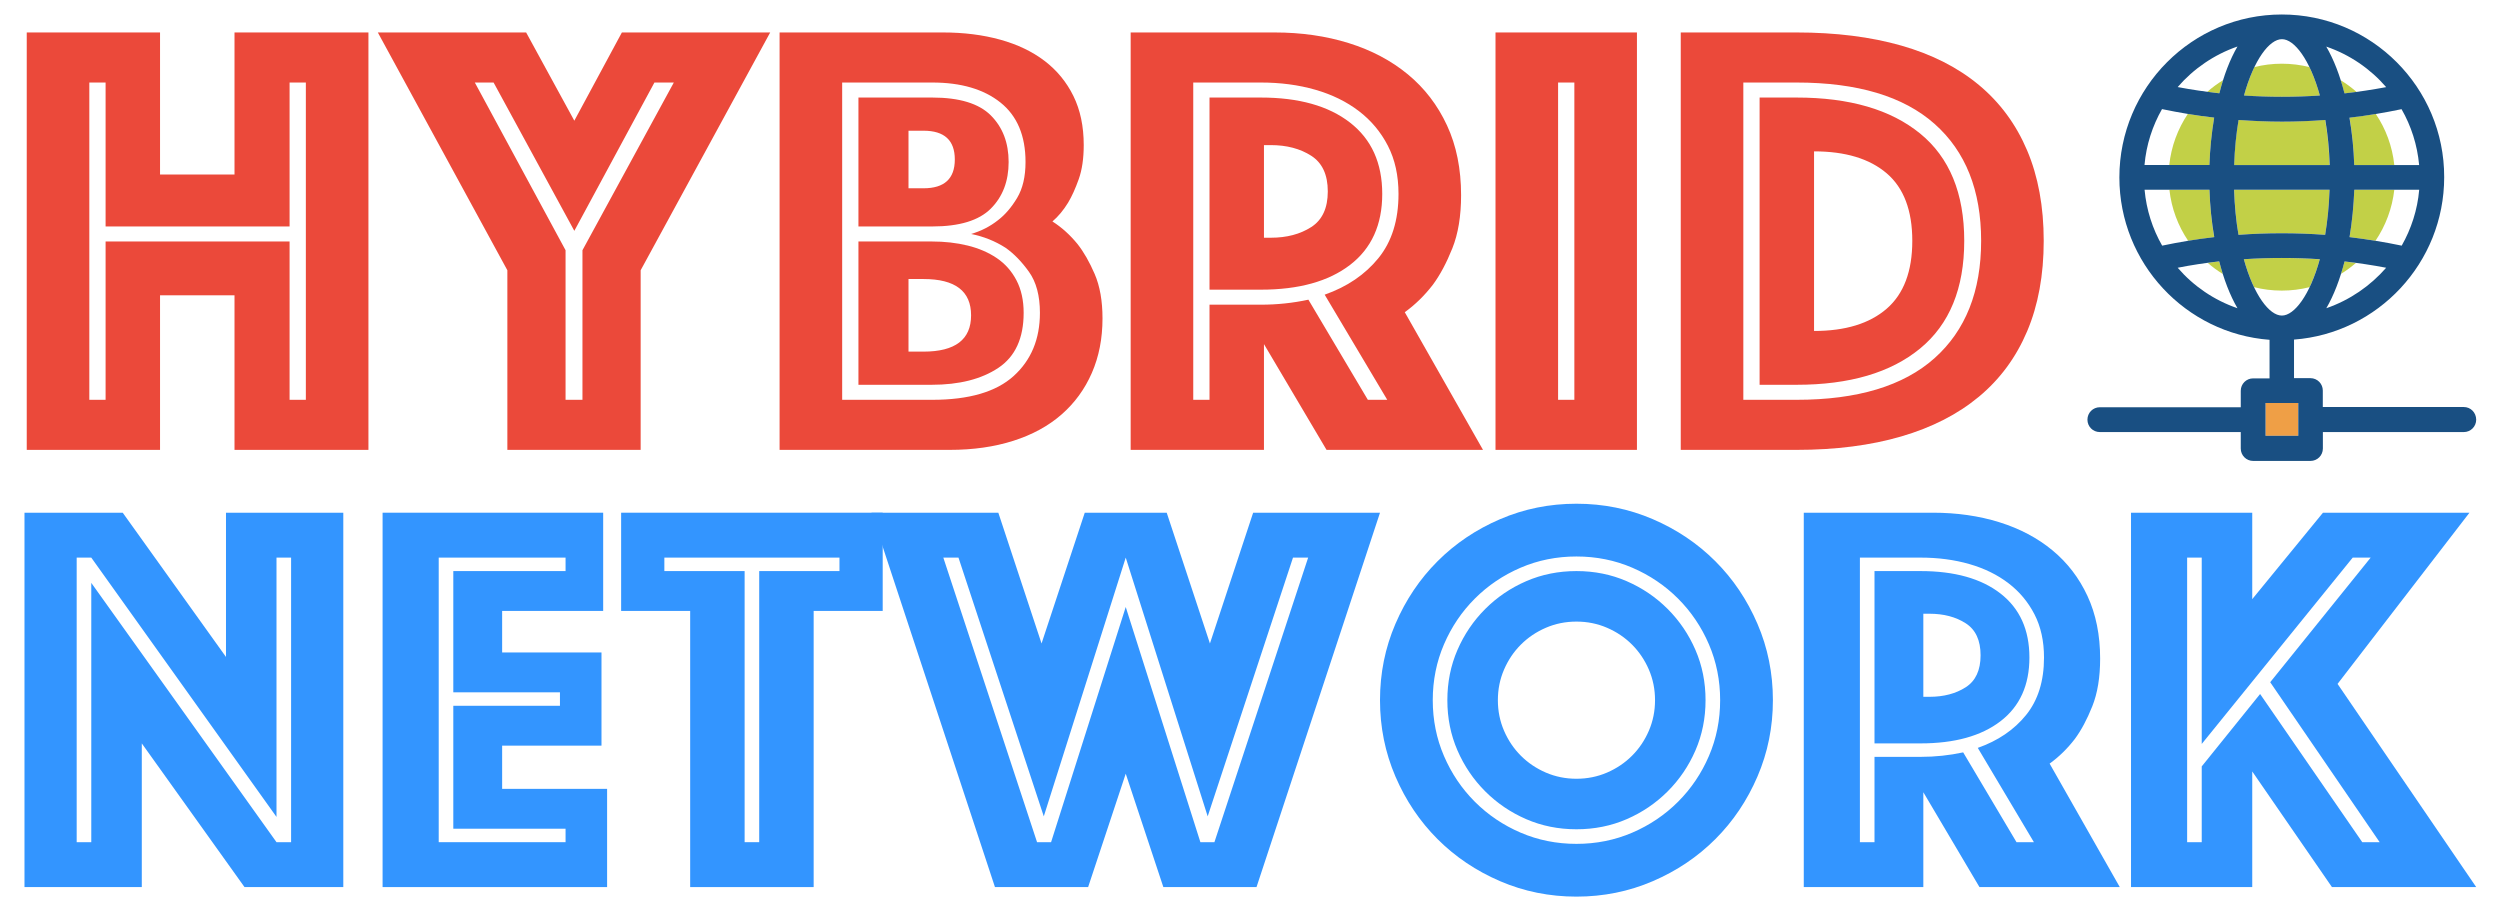 <?xml version="1.0" encoding="UTF-8" standalone="no"?>
<!DOCTYPE svg PUBLIC "-//W3C//DTD SVG 1.1//EN" "http://www.w3.org/Graphics/SVG/1.1/DTD/svg11.dtd">
<!-- Created with Vectornator (http://vectornator.io/) -->
<svg height="100%" stroke-miterlimit="10" style="fill-rule:nonzero;clip-rule:evenodd;stroke-linecap:round;stroke-linejoin:round;" version="1.1" viewBox="0 0 775 282" width="100%" xml:space="preserve" xmlns="http://www.w3.org/2000/svg" xmlns:vectornator="http://vectornator.io" xmlns:xlink="http://www.w3.org/1999/xlink">
<defs/>
<g id="Layer-1" vectornator:layerName="Layer 1">
<g opacity="1" vectornator:layerName="Group 1">
<g fill="#eb493a" opacity="1" stroke="none" vectornator:layerName="Hybrid">
<path d="M8.29 10.063L49.612 10.063L49.612 54.101L72.698 54.101L72.698 10.063L114.214 10.063L114.214 139.461L72.698 139.461L72.698 91.543L49.612 91.543L49.612 139.461L8.29 139.461L8.29 10.063ZM32.734 123.941L32.734 74.859L89.77 74.859L89.77 123.941L94.814 123.941L94.814 25.583L89.77 25.583L89.77 70.203L32.734 70.203L32.734 25.583L27.69 25.583L27.69 123.941L32.734 123.941Z"/>
<path d="M157.282 83.783L117.124 10.063L163.102 10.063L178.04 37.417L192.784 10.063L238.762 10.063L198.604 83.783L198.604 139.461L157.282 139.461L157.282 83.783ZM180.562 123.941L180.562 77.575L208.886 25.583L202.872 25.583L178.04 71.561L153.014 25.583L147.194 25.583L175.324 77.575L175.324 123.941L180.562 123.941Z"/>
<path d="M241.672 10.063L292.306 10.063C298.773 10.063 304.69 10.806 310.057 12.294C315.424 13.781 320.016 15.98 323.831 18.89C327.646 21.8 330.621 25.421 332.755 29.754C334.889 34.087 335.956 39.163 335.956 44.983C335.956 49.121 335.439 52.646 334.404 55.556C333.369 58.466 332.27 60.891 331.106 62.831C329.683 65.159 328.067 67.099 326.256 68.651C329.101 70.462 331.688 72.79 334.016 75.635C335.956 78.092 337.734 81.196 339.351 84.947C340.968 88.698 341.776 93.289 341.776 98.721C341.776 104.929 340.677 110.555 338.478 115.599C336.279 120.643 333.143 124.943 329.069 128.5C324.995 132.057 320.016 134.773 314.131 136.648C308.246 138.523 301.683 139.461 294.44 139.461L241.672 139.461L241.672 10.063ZM286.292 109.003C296.121 109.003 301.036 105.252 301.036 97.751C301.036 90.249 296.121 86.499 286.292 86.499L281.636 86.499L281.636 109.003L286.292 109.003ZM295.992 49.445C295.992 43.495 292.759 40.521 286.292 40.521L281.636 40.521L281.636 58.369L286.292 58.369C292.759 58.369 295.992 55.394 295.992 49.445ZM289.008 123.941C300.389 123.941 308.796 121.484 314.228 116.569C319.66 111.654 322.376 105.123 322.376 96.975C322.376 91.672 321.244 87.436 318.981 84.268C316.718 81.099 314.293 78.609 311.706 76.799C308.473 74.73 304.916 73.307 301.036 72.531C304.14 71.626 306.921 70.203 309.378 68.263C311.577 66.582 313.549 64.286 315.295 61.376C317.041 58.466 317.914 54.748 317.914 50.221C317.914 42.073 315.327 35.929 310.154 31.791C304.981 27.652 297.932 25.583 289.008 25.583L261.072 25.583L261.072 123.941L289.008 123.941ZM266.116 119.285L266.116 74.859L288.814 74.859C292.823 74.859 296.542 75.279 299.969 76.12C303.396 76.96 306.403 78.254 308.99 80C311.577 81.746 313.614 84.041 315.101 86.887C316.588 89.732 317.332 93.095 317.332 96.975C317.332 104.864 314.713 110.555 309.475 114.047C304.237 117.539 297.35 119.285 288.814 119.285L266.116 119.285ZM266.116 70.203L266.116 30.239L289.008 30.239C297.415 30.239 303.461 32.082 307.147 35.768C310.833 39.454 312.676 44.272 312.676 50.221C312.676 56.17 310.833 60.988 307.147 64.674C303.461 68.36 297.415 70.203 289.008 70.203L266.116 70.203Z"/>
<path d="M390.858 94.453C395.902 94.453 400.817 93.936 405.602 92.901L424.032 123.941L430.046 123.941L410.646 91.349C417.63 88.891 423.191 85.109 427.33 80C431.469 74.891 433.538 68.263 433.538 60.115C433.538 54.424 432.439 49.445 430.24 45.177C428.041 40.909 425.034 37.32 421.219 34.41C417.404 31.5 412.909 29.301 407.736 27.814C402.563 26.326 396.937 25.583 390.858 25.583L369.906 25.583L369.906 123.941L374.95 123.941L374.95 94.453L390.858 94.453ZM374.95 89.797L374.95 30.239L390.858 30.239C402.627 30.239 411.842 32.825 418.503 37.999C425.164 43.172 428.494 50.544 428.494 60.115C428.494 69.686 425.164 77.025 418.503 82.134C411.842 87.243 402.627 89.797 390.858 89.797L374.95 89.797ZM350.506 10.063L395.126 10.063C403.403 10.063 411.066 11.162 418.115 13.361C425.164 15.559 431.275 18.793 436.448 23.061C441.621 27.329 445.663 32.599 448.573 38.872C451.483 45.145 452.938 52.355 452.938 60.503C452.938 66.969 452.033 72.466 450.222 76.993C448.411 81.519 446.407 85.27 444.208 88.245C441.621 91.608 438.711 94.453 435.478 96.781L459.728 139.461L411.228 139.461L391.828 106.675L391.828 139.461L350.506 139.461L350.506 10.063ZM391.828 73.695L393.962 73.695C398.877 73.695 403.048 72.596 406.475 70.397C409.902 68.198 411.616 64.512 411.616 59.339C411.616 54.166 409.902 50.48 406.475 48.281C403.048 46.082 398.877 44.983 393.962 44.983L391.828 44.983L391.828 73.695Z"/>
<path d="M463.608 10.063L507.452 10.063L507.452 139.461L463.608 139.461L463.608 10.063ZM488.052 123.941L488.052 25.583L483.008 25.583L483.008 123.941L488.052 123.941Z"/>
<path d="M521.032 139.461L521.032 10.063L556.922 10.063C569.079 10.063 579.911 11.421 589.417 14.137C598.923 16.853 606.942 20.927 613.473 26.359C620.004 31.791 624.984 38.548 628.411 46.632C631.838 54.715 633.552 64.059 633.552 74.665C633.552 85.27 631.838 94.615 628.411 102.698C624.984 110.781 620.004 117.539 613.473 122.971C606.942 128.403 598.923 132.509 589.417 135.29C579.911 138.071 569.079 139.461 556.922 139.461L521.032 139.461ZM545.476 119.285L545.476 30.239L556.922 30.239C573.347 30.239 586.119 33.957 595.237 41.394C604.355 48.831 608.914 59.921 608.914 74.665C608.914 89.409 604.355 100.532 595.237 108.033C586.119 115.534 573.347 119.285 556.922 119.285L545.476 119.285ZM540.432 123.941L556.922 123.941C575.805 123.941 590.064 119.641 599.699 111.04C609.334 102.439 614.152 90.314 614.152 74.665C614.152 59.016 609.334 46.923 599.699 38.387C590.064 29.851 575.805 25.583 556.922 25.583L540.432 25.583L540.432 123.941ZM562.354 102.601C572.054 102.601 579.555 100.305 584.858 95.714C590.161 91.123 592.812 84.106 592.812 74.665C592.812 65.224 590.161 58.239 584.858 53.713C579.555 49.186 572.054 46.923 562.354 46.923L562.354 102.601Z"/>
</g>
<g fill="#3395ff" opacity="1" stroke="none" vectornator:layerName="Hybrid 1">
<path d="M7.59 158.938L38.04 158.938L70.056 203.656L70.056 158.938L106.422 158.938L106.422 274.996L75.798 274.996L43.956 230.452L43.956 274.996L7.59 274.996L7.59 158.938ZM28.296 261.076L28.296 180.688L85.716 261.076L90.24 261.076L90.24 172.858L85.716 172.858L85.716 253.246L28.296 172.858L23.772 172.858L23.772 261.076L28.296 261.076Z"/>
<path d="M118.602 158.938L186.984 158.938L186.984 189.388L155.664 189.388L155.664 202.264L186.462 202.264L186.462 231.148L155.664 231.148L155.664 244.546L188.202 244.546L188.202 274.996L118.602 274.996L118.602 158.938ZM175.326 261.076L175.326 256.9L140.526 256.9L140.526 218.794L173.586 218.794L173.586 214.618L140.526 214.618L140.526 177.034L175.326 177.034L175.326 172.858L136.002 172.858L136.002 261.076L175.326 261.076Z"/>
<path d="M213.954 189.388L192.552 189.388L192.552 158.938L273.636 158.938L273.636 189.388L252.234 189.388L252.234 274.996L213.954 274.996L213.954 189.388ZM235.356 261.076L235.356 177.034L260.238 177.034L260.238 172.858L205.95 172.858L205.95 177.034L230.832 177.034L230.832 261.076L235.356 261.076Z"/>
<path d="M270.156 158.938L309.48 158.938L322.878 199.48L336.276 158.938L361.68 158.938L375.078 199.48L388.476 158.938L427.8 158.938L389.52 274.996L360.636 274.996L348.978 239.848L337.32 274.996L308.436 274.996L270.156 158.938ZM325.836 261.076L348.978 188.17L372.12 261.076L376.47 261.076L405.528 172.858L400.83 172.858L374.382 253.072L348.978 172.858L323.574 253.072L297.126 172.858L292.428 172.858L321.486 261.076L325.836 261.076Z"/>
<path d="M427.8 217.054C427.8 208.702 429.395 200.814 432.585 193.39C435.775 185.966 440.125 179.499 445.635 173.989C451.145 168.479 457.612 164.129 465.036 160.939C472.46 157.749 480.348 156.154 488.7 156.154C497.052 156.154 504.94 157.749 512.364 160.939C519.788 164.129 526.255 168.479 531.765 173.989C537.275 179.499 541.625 185.966 544.815 193.39C548.005 200.814 549.6 208.702 549.6 217.054C549.6 225.406 548.005 233.294 544.815 240.718C541.625 248.142 537.275 254.609 531.765 260.119C526.255 265.629 519.788 269.979 512.364 273.169C504.94 276.359 497.052 277.954 488.7 277.954C480.348 277.954 472.46 276.359 465.036 273.169C457.612 269.979 451.145 265.629 445.635 260.119C440.125 254.609 435.775 248.142 432.585 240.718C429.395 233.294 427.8 225.406 427.8 217.054ZM444.156 217.054C444.156 223.202 445.316 228.973 447.636 234.367C449.956 239.761 453.146 244.488 457.206 248.548C461.266 252.608 465.993 255.798 471.387 258.118C476.781 260.438 482.552 261.598 488.7 261.598C494.848 261.598 500.619 260.438 506.013 258.118C511.407 255.798 516.134 252.608 520.194 248.548C524.254 244.488 527.444 239.761 529.764 234.367C532.084 228.973 533.244 223.202 533.244 217.054C533.244 210.906 532.084 205.135 529.764 199.741C527.444 194.347 524.254 189.62 520.194 185.56C516.134 181.5 511.407 178.31 506.013 175.99C500.619 173.67 494.848 172.51 488.7 172.51C482.552 172.51 476.781 173.67 471.387 175.99C465.993 178.31 461.266 181.5 457.206 185.56C453.146 189.62 449.956 194.347 447.636 199.741C445.316 205.135 444.156 210.906 444.156 217.054ZM464.34 217.054C464.34 220.418 464.978 223.579 466.254 226.537C467.53 229.495 469.27 232.076 471.474 234.28C473.678 236.484 476.259 238.224 479.217 239.5C482.175 240.776 485.336 241.414 488.7 241.414C492.064 241.414 495.225 240.776 498.183 239.5C501.141 238.224 503.722 236.484 505.926 234.28C508.13 232.076 509.87 229.495 511.146 226.537C512.422 223.579 513.06 220.418 513.06 217.054C513.06 213.69 512.422 210.529 511.146 207.571C509.87 204.613 508.13 202.032 505.926 199.828C503.722 197.624 501.141 195.884 498.183 194.608C495.225 193.332 492.064 192.694 488.7 192.694C485.336 192.694 482.175 193.332 479.217 194.608C476.259 195.884 473.678 197.624 471.474 199.828C469.27 202.032 467.53 204.613 466.254 207.571C464.978 210.529 464.34 213.69 464.34 217.054ZM488.7 257.074C483.132 257.074 477.941 256.03 473.127 253.942C468.313 251.854 464.079 248.983 460.425 245.329C456.771 241.675 453.9 237.441 451.812 232.627C449.724 227.813 448.68 222.622 448.68 217.054C448.68 211.486 449.724 206.295 451.812 201.481C453.9 196.667 456.771 192.433 460.425 188.779C464.079 185.125 468.313 182.254 473.127 180.166C477.941 178.078 483.132 177.034 488.7 177.034C494.268 177.034 499.459 178.078 504.273 180.166C509.087 182.254 513.321 185.125 516.975 188.779C520.629 192.433 523.5 196.667 525.588 201.481C527.676 206.295 528.72 211.486 528.72 217.054C528.72 222.622 527.676 227.813 525.588 232.627C523.5 237.441 520.629 241.675 516.975 245.329C513.321 248.983 509.087 251.854 504.273 253.942C499.459 256.03 494.268 257.074 488.7 257.074Z"/>
<path d="M595.362 234.628C599.886 234.628 604.294 234.164 608.586 233.236L625.116 261.076L630.51 261.076L613.11 231.844C619.374 229.64 624.362 226.247 628.074 221.665C631.786 217.083 633.642 211.138 633.642 203.83C633.642 198.726 632.656 194.26 630.684 190.432C628.712 186.604 626.015 183.385 622.593 180.775C619.171 178.165 615.14 176.193 610.5 174.859C605.86 173.525 600.814 172.858 595.362 172.858L576.57 172.858L576.57 261.076L581.094 261.076L581.094 234.628L595.362 234.628ZM581.094 230.452L581.094 177.034L595.362 177.034C605.918 177.034 614.183 179.354 620.157 183.994C626.131 188.634 629.118 195.246 629.118 203.83C629.118 212.414 626.131 218.997 620.157 223.579C614.183 228.161 605.918 230.452 595.362 230.452L581.094 230.452ZM559.17 158.938L599.19 158.938C606.614 158.938 613.487 159.924 619.809 161.896C626.131 163.868 631.612 166.768 636.252 170.596C640.892 174.424 644.517 179.151 647.127 184.777C649.737 190.403 651.042 196.87 651.042 204.178C651.042 209.978 650.23 214.908 648.606 218.968C646.982 223.028 645.184 226.392 643.212 229.06C640.892 232.076 638.282 234.628 635.382 236.716L657.132 274.996L613.632 274.996L596.232 245.59L596.232 274.996L559.17 274.996L559.17 158.938ZM596.232 216.01L598.146 216.01C602.554 216.01 606.295 215.024 609.369 213.052C612.443 211.08 613.98 207.774 613.98 203.134C613.98 198.494 612.443 195.188 609.369 193.216C606.295 191.244 602.554 190.258 598.146 190.258L596.232 190.258L596.232 216.01Z"/>
<path d="M660.612 158.938L698.196 158.938L698.196 185.734L720.12 158.938L765.534 158.938L724.644 212.008L767.622 274.996L722.904 274.996L698.196 239.152L698.196 274.996L660.612 274.996L660.612 158.938ZM682.536 261.076L682.536 237.586L700.632 215.14L732.3 261.076L737.694 261.076L703.764 211.486L734.91 172.858L729.342 172.858L682.536 230.626L682.536 172.858L678.012 172.858L678.012 261.076L682.536 261.076Z"/>
</g>
<g opacity="1" vectornator:layerName="internet-internet-connection-svgrepo-com.svg">
<g opacity="1" vectornator:layerName="g">
<path d="M684.938 58.821L672.517 58.821C673.153 64.65 675.219 70.047 678.33 74.646C681.01 74.214 683.69 73.827 686.392 73.508C685.574 68.772 685.097 63.785 684.938 58.821Z" fill="#c2d047" fill-rule="nonzero" opacity="1" stroke="none" vectornator:layerName="path"/>
<path d="M686.392 36.461C683.667 36.142 680.942 35.755 678.217 35.323C675.128 39.945 673.084 45.341 672.471 51.171L684.916 51.171C685.097 46.184 685.597 41.242 686.392 36.461Z" fill="#c2d047" fill-rule="nonzero" opacity="1" stroke="none" vectornator:layerName="path"/>
<path d="M684.371 81.478C685.847 82.753 687.414 83.914 689.072 84.939C688.663 83.664 688.299 82.366 687.959 81.045C686.755 81.159 685.574 81.318 684.371 81.478Z" fill="#c2d047" fill-rule="nonzero" opacity="1" stroke="none" vectornator:layerName="path"/>
<path d="M688.004 28.924C688.345 27.535 688.731 26.169 689.163 24.848C687.414 25.918 685.779 27.125 684.257 28.469C685.484 28.628 686.732 28.787 688.004 28.924Z" fill="#c2d047" fill-rule="nonzero" opacity="1" stroke="none" vectornator:layerName="path"/>
<path d="M695.589 80.362C696.52 83.686 697.587 86.578 698.745 89.015C701.493 89.721 704.377 90.085 707.352 90.085C710.327 90.085 713.211 89.721 715.982 89.015C717.14 86.601 718.207 83.709 719.115 80.385C711.304 79.838 703.446 79.838 695.589 80.362Z" fill="#c2d047" fill-rule="nonzero" opacity="1" stroke="none" vectornator:layerName="path"/>
<path d="M719.161 29.607C718.207 26.214 717.117 23.254 715.914 20.795C713.189 20.112 710.305 19.747 707.353 19.747C704.423 19.747 701.562 20.112 698.859 20.795C697.678 23.254 696.566 26.214 695.612 29.63C703.469 30.131 711.304 30.131 719.161 29.607Z" fill="#c2d047" fill-rule="nonzero" opacity="1" stroke="none" vectornator:layerName="path"/>
<path d="M693.931 72.802C702.856 72.142 711.871 72.142 720.796 72.802C721.5 68.589 721.999 63.899 722.159 58.821L692.591 58.821C692.75 63.899 693.205 68.59 693.931 72.802Z" fill="#c2d047" fill-rule="nonzero" opacity="1" stroke="none" vectornator:layerName="path"/>
<path d="M707.375 37.691C702.901 37.691 698.405 37.509 693.931 37.167C693.227 41.38 692.728 46.07 692.569 51.148L722.158 51.148C721.999 46.047 721.545 41.38 720.796 37.167C716.345 37.508 711.849 37.691 707.375 37.691Z" fill="#c2d047" fill-rule="nonzero" opacity="1" stroke="none" vectornator:layerName="path"/>
<path d="M730.516 28.491C728.994 27.148 727.359 25.941 725.61 24.871C726.019 26.192 726.428 27.557 726.768 28.947C728.018 28.81 729.266 28.651 730.516 28.491Z" fill="#c2d047" fill-rule="nonzero" opacity="1" stroke="none" vectornator:layerName="path"/>
<path d="M725.724 84.893C727.359 83.891 728.903 82.753 730.334 81.501C729.153 81.341 727.994 81.205 726.814 81.068C726.473 82.366 726.11 83.641 725.724 84.893Z" fill="#c2d047" fill-rule="nonzero" opacity="1" stroke="none" vectornator:layerName="path"/>
<path d="M728.358 73.508C731.038 73.827 733.717 74.214 736.397 74.646C739.531 70.024 741.575 64.628 742.233 58.821L729.834 58.821C729.63 63.785 729.153 68.749 728.358 73.508Z" fill="#c2d047" fill-rule="nonzero" opacity="1" stroke="none" vectornator:layerName="path"/>
<path d="M729.812 51.17L742.234 51.17C741.621 45.341 739.599 39.945 736.488 35.322C733.786 35.778 731.083 36.142 728.358 36.461C729.176 41.197 729.652 46.184 729.812 51.17Z" fill="#c2d047" fill-rule="nonzero" opacity="1" stroke="none" vectornator:layerName="path"/>
</g>
<path d="M702.288 124.923L712.439 124.923L712.439 124.923L712.439 135.101L712.439 135.101L702.288 135.101L702.288 135.101L702.288 124.923L702.288 124.923Z" fill="#ef9f46" fill-rule="nonzero" opacity="1" stroke="none" vectornator:layerName="rect"/>
<path d="M763.784 126.176L720.069 126.176L720.069 121.075C720.069 118.957 718.366 117.227 716.231 117.227L711.145 117.227L711.145 105.273C737.146 103.314 757.698 81.478 757.698 54.928C757.766 27.125 735.148 4.492 707.375 4.492C679.602 4.492 657.006 27.125 657.006 54.996C657.006 81.569 677.558 103.383 703.56 105.341L703.56 117.295L698.473 117.295C696.361 117.295 694.635 119.003 694.635 121.143L694.635 126.244L650.943 126.244C648.831 126.244 647.105 127.951 647.105 130.092C647.105 132.232 648.808 133.94 650.943 133.94L694.635 133.94L694.635 139.04C694.635 141.158 696.338 142.888 698.473 142.888L716.254 142.888C718.366 142.888 720.092 141.181 720.092 139.04L720.092 133.94L763.784 133.94C765.896 133.94 767.622 132.232 767.622 130.092C767.599 127.883 765.896 126.176 763.784 126.176ZM712.462 135.101L702.311 135.101L702.311 124.923L712.462 124.923L712.462 135.101ZM664.818 58.821L684.939 58.821C685.098 63.808 685.597 68.772 686.415 73.508C680.987 74.123 675.605 75.033 670.269 76.149C667.294 70.958 665.386 65.083 664.818 58.821ZM749.932 51.17L729.811 51.17C729.652 46.184 729.153 41.22 728.335 36.484C733.763 35.869 739.145 34.958 744.481 33.842C747.456 39.034 749.364 44.908 749.932 51.17ZM722.159 58.821C721.999 63.922 721.5 68.589 720.796 72.802C711.871 72.142 702.856 72.142 693.931 72.802C693.204 68.589 692.728 63.899 692.569 58.821L722.159 58.821ZM692.591 51.17C692.75 46.07 693.25 41.402 693.954 37.189C698.428 37.508 702.901 37.713 707.398 37.713C711.894 37.713 716.345 37.531 720.842 37.189C721.568 41.402 722.045 46.093 722.204 51.17L692.591 51.17ZM719.138 80.362C716.073 91.519 711.236 97.827 707.375 97.827C703.514 97.827 698.677 91.519 695.589 80.362C703.446 79.838 711.304 79.838 719.138 80.362ZM721.159 95.549C723.498 91.542 725.383 86.578 726.814 81.045C731.129 81.546 735.443 82.183 739.712 83.003C734.762 88.673 728.404 93.045 721.159 95.549ZM728.358 73.508C729.153 68.749 729.63 63.785 729.834 58.821L749.954 58.821C749.409 65.083 747.479 70.958 744.527 76.149C739.19 75.034 733.786 74.168 728.358 73.508ZM726.791 28.947C725.383 23.413 723.476 18.45 721.137 14.442C728.381 16.924 734.785 21.296 739.713 27.011C735.42 27.808 731.106 28.469 726.791 28.947ZM719.161 29.607C711.327 30.131 703.469 30.131 695.634 29.607C698.723 18.45 703.537 12.142 707.398 12.142C711.236 12.142 716.073 18.45 719.161 29.607ZM693.613 14.419C691.274 18.427 689.389 23.391 688.004 28.924C683.689 28.423 679.374 27.808 675.082 26.989C679.988 21.319 686.369 16.924 693.613 14.419ZM686.392 36.461C685.597 41.22 685.097 46.184 684.916 51.148L664.796 51.148C665.341 44.886 667.271 39.011 670.223 33.82C675.582 34.935 680.964 35.846 686.392 36.461ZM687.959 81.022C689.367 86.555 691.274 91.519 693.613 95.549C686.369 93.068 679.988 88.696 675.082 83.003C679.329 82.161 683.621 81.523 687.959 81.022Z" fill="#194f82" fill-rule="nonzero" opacity="1" stroke="none" vectornator:layerName="path"/>
</g>
</g>
</g>
</svg>
